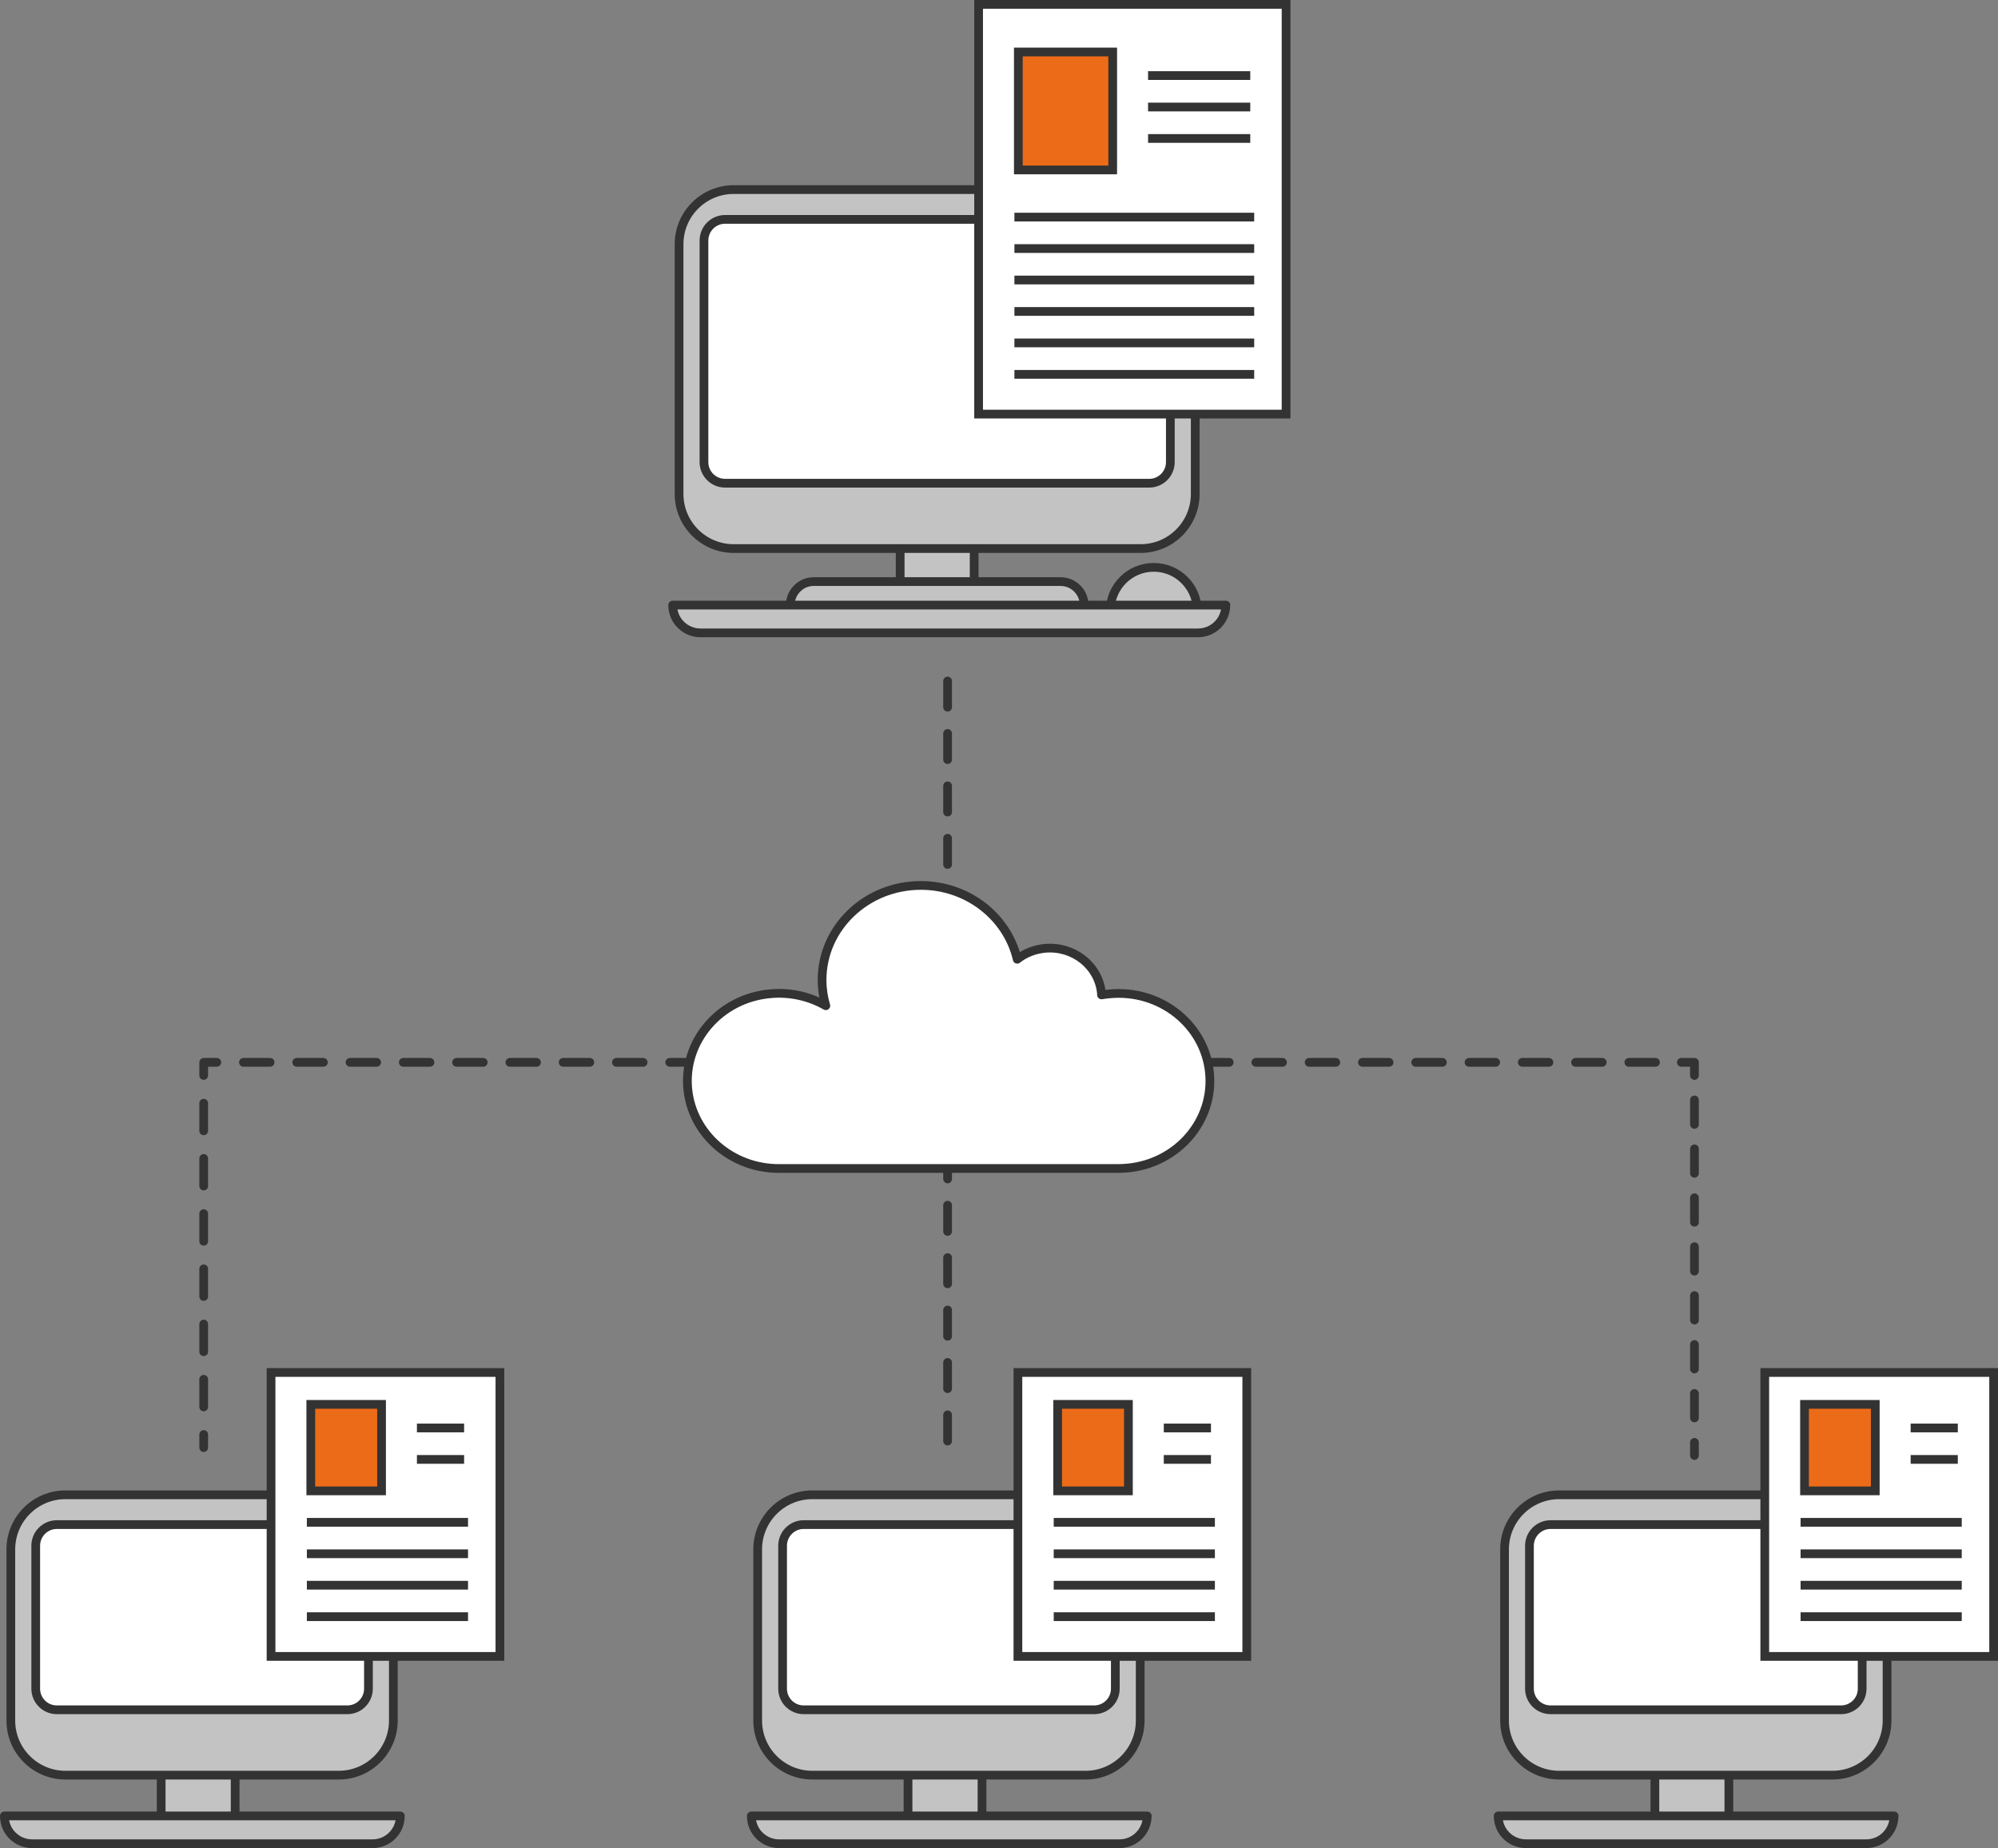 <?xml version="1.0" encoding="UTF-8"?><svg id="_レイヤー_2" xmlns="http://www.w3.org/2000/svg" viewBox="0 0 228.73 211.54"><rect x="0" y="0" width="228.73" height="211.54" fill="#808080" stroke="none"/><defs><style>.cls-1,.cls-2,.cls-3,.cls-4,.cls-5,.cls-6,.cls-7,.cls-8,.cls-9,.cls-10,.cls-11{stroke:#333;}.cls-1,.cls-2,.cls-3,.cls-4,.cls-8,.cls-10,.cls-11{stroke-linecap:round;stroke-linejoin:round;}.cls-1,.cls-7{fill:#c3c3c3;}.cls-2,.cls-6,.cls-12{fill:#fff;}.cls-3,.cls-4,.cls-8,.cls-9,.cls-10,.cls-11{fill:none;}.cls-4{stroke-dasharray:0 0 3 3;}.cls-5{fill:#ec6b18;}.cls-5,.cls-6,.cls-7,.cls-9{stroke-miterlimit:10;}.cls-8{stroke-dasharray:0 0 3.05 3.05;}.cls-10{stroke-dasharray:0 0 2.8 2.8;}.cls-13{fill:#333;}.cls-13,.cls-12{stroke-width:0px;}.cls-11{stroke-dasharray:0 0 3.16 3.16;}</style></defs><g id="_5-1"><path class="cls-7" d="m137.06,69.91h-9.96c0-2.74,2.23-4.97,4.98-4.97s4.98,2.23,4.98,4.97Z"/><rect class="cls-7" x="103.05" y="61.21" width="8.47" height="6.88"/><path class="cls-7" d="m90.47,69.26c0-.74.3-1.41.79-1.9.48-.49,1.15-.79,1.9-.79h28.25c1.49,0,2.7,1.2,2.7,2.69"/><path class="cls-7" d="m136.83,27.95v28.59c0,3.45-2.8,6.25-6.25,6.25h-46.59c-3.45,0-6.25-2.8-6.25-6.25v-28.59c0-3.45,2.8-6.25,6.25-6.25h46.59c3.45,0,6.25,2.8,6.25,6.25Z"/><path class="cls-6" d="m133.98,27.53v25.36c0,1.34-1.08,2.42-2.42,2.42h-48.55c-1.34,0-2.42-1.08-2.42-2.42v-25.36c0-1.33,1.08-2.42,2.42-2.42h48.55c1.34,0,2.42,1.08,2.42,2.42Z"/><path class="cls-1" d="m140.33,69.26c0,1.76-1.42,3.18-3.18,3.18h-56.96c-.88,0-1.68-.36-2.25-.93-.58-.57-.93-1.37-.93-2.25h63.33Z"/><rect class="cls-7" x="18.45" y="201.61" width="8.47" height="6.88"/><path class="cls-7" d="m45.03,177.35v19.59c0,3.45-2.8,6.25-6.25,6.25H7.49c-3.45,0-6.25-2.8-6.25-6.25v-19.59c0-3.45,2.8-6.25,6.25-6.25h31.29c3.45,0,6.25,2.8,6.25,6.25Z"/><path class="cls-6" d="m42.18,176.93v16.36c0,1.34-1.08,2.42-2.42,2.42H6.51c-1.34,0-2.42-1.08-2.42-2.42v-16.36c0-1.33,1.08-2.42,2.42-2.42h33.25c1.34,0,2.42,1.08,2.42,2.42Z"/><path class="cls-1" d="m45.83,207.86c0,1.76-1.42,3.18-3.18,3.18H3.68c-.88,0-1.68-.36-2.25-.93-.58-.57-.93-1.37-.93-2.25h45.33Z"/><line class="cls-3" x1="23.32" y1="165.7" x2="23.32" y2="164.2"/><line class="cls-11" x1="23.32" y1="161.04" x2="23.32" y2="124.68"/><polyline class="cls-3" points="23.32 123.1 23.32 121.6 24.82 121.6"/><line class="cls-8" x1="27.87" y1="121.6" x2="190.96" y2="121.6"/><polyline class="cls-3" points="192.48 121.6 193.98 121.6 193.98 123.1"/><line class="cls-10" x1="193.98" y1="125.9" x2="193.98" y2="163.7"/><line class="cls-3" x1="193.98" y1="165.1" x2="193.98" y2="166.6"/><line class="cls-4" x1="108.48" y1="77.95" x2="108.48" y2="166.6"/><rect class="cls-12" x="112.03" y=".5" width="35.2" height="46.9"/><path class="cls-13" d="m146.73,1v45.9h-34.2V1h34.2m1-1h-36.2v47.9h36.2V0h0Z"/><rect class="cls-5" x="116.58" y="5.95" width="10.8" height="13.5"/><line class="cls-9" x1="131.43" y1="8.65" x2="143.13" y2="8.65"/><line class="cls-9" x1="131.43" y1="12.25" x2="143.13" y2="12.25"/><line class="cls-9" x1="131.43" y1="15.85" x2="143.13" y2="15.85"/><line class="cls-9" x1="116.13" y1="24.85" x2="143.58" y2="24.85"/><line class="cls-9" x1="116.13" y1="28.45" x2="143.58" y2="28.45"/><line class="cls-9" x1="116.13" y1="32.05" x2="143.58" y2="32.05"/><line class="cls-9" x1="116.13" y1="35.65" x2="143.58" y2="35.65"/><line class="cls-9" x1="116.13" y1="39.25" x2="143.58" y2="39.25"/><line class="cls-9" x1="116.13" y1="42.85" x2="143.58" y2="42.85"/><rect class="cls-12" x="31.03" y="157.1" width="26.2" height="32.5"/><path class="cls-13" d="m56.73,157.6v31.5h-25.2v-31.5h25.2m1-1h-27.2v33.5h27.2v-33.5h0Z"/><rect class="cls-5" x="35.58" y="160.75" width="8.1" height="9.9"/><line class="cls-9" x1="47.73" y1="163.45" x2="53.13" y2="163.45"/><line class="cls-9" x1="47.73" y1="167.05" x2="53.13" y2="167.05"/><line class="cls-9" x1="35.13" y1="174.25" x2="53.58" y2="174.25"/><line class="cls-9" x1="35.13" y1="177.85" x2="53.58" y2="177.85"/><line class="cls-9" x1="35.13" y1="181.45" x2="53.58" y2="181.45"/><line class="cls-9" x1="35.13" y1="185.05" x2="53.58" y2="185.05"/><rect class="cls-7" x="103.95" y="201.61" width="8.47" height="6.88"/><path class="cls-7" d="m130.53,177.35v19.59c0,3.45-2.8,6.25-6.25,6.25h-31.29c-3.45,0-6.25-2.8-6.25-6.25v-19.59c0-3.45,2.8-6.25,6.25-6.25h31.29c3.45,0,6.25,2.8,6.25,6.25Z"/><path class="cls-6" d="m127.68,176.93v16.36c0,1.34-1.08,2.42-2.42,2.42h-33.25c-1.34,0-2.42-1.08-2.42-2.42v-16.36c0-1.33,1.08-2.42,2.42-2.42h33.25c1.34,0,2.42,1.08,2.42,2.42Z"/><path class="cls-1" d="m131.33,207.86c0,1.76-1.42,3.18-3.18,3.18h-38.96c-.88,0-1.68-.36-2.25-.93-.58-.57-.93-1.37-.93-2.25h45.33Z"/><rect class="cls-12" x="116.53" y="157.1" width="26.2" height="32.5"/><path class="cls-13" d="m142.23,157.6v31.5h-25.2v-31.5h25.2m1-1h-27.2v33.5h27.2v-33.5h0Z"/><rect class="cls-5" x="121.08" y="160.75" width="8.1" height="9.9"/><line class="cls-9" x1="133.23" y1="163.45" x2="138.63" y2="163.45"/><line class="cls-9" x1="133.23" y1="167.05" x2="138.63" y2="167.05"/><line class="cls-9" x1="120.63" y1="174.25" x2="139.08" y2="174.25"/><line class="cls-9" x1="120.63" y1="177.85" x2="139.08" y2="177.85"/><line class="cls-9" x1="120.63" y1="181.45" x2="139.08" y2="181.45"/><line class="cls-9" x1="120.63" y1="185.05" x2="139.08" y2="185.05"/><rect class="cls-7" x="189.45" y="201.61" width="8.47" height="6.88"/><path class="cls-7" d="m216.03,177.35v19.59c0,3.45-2.8,6.25-6.25,6.25h-31.29c-3.45,0-6.25-2.8-6.25-6.25v-19.59c0-3.45,2.8-6.25,6.25-6.25h31.29c3.45,0,6.25,2.8,6.25,6.25Z"/><path class="cls-6" d="m213.18,176.93v16.36c0,1.34-1.08,2.42-2.42,2.42h-33.25c-1.34,0-2.42-1.08-2.42-2.42v-16.36c0-1.33,1.08-2.42,2.42-2.42h33.25c1.34,0,2.42,1.08,2.42,2.42Z"/><path class="cls-1" d="m216.83,207.86c0,1.76-1.42,3.18-3.18,3.18h-38.96c-.88,0-1.68-.36-2.25-.93-.58-.57-.93-1.37-.93-2.25h45.33Z"/><rect class="cls-12" x="202.03" y="157.1" width="26.2" height="32.5"/><path class="cls-13" d="m227.73,157.6v31.5h-25.2v-31.5h25.2m1-1h-27.2v33.5h27.2v-33.5h0Z"/><rect class="cls-5" x="206.58" y="160.75" width="8.1" height="9.9"/><line class="cls-9" x1="218.73" y1="163.45" x2="224.13" y2="163.45"/><line class="cls-9" x1="218.73" y1="167.05" x2="224.13" y2="167.05"/><line class="cls-9" x1="206.13" y1="174.25" x2="224.58" y2="174.25"/><line class="cls-9" x1="206.13" y1="177.85" x2="224.58" y2="177.85"/><line class="cls-9" x1="206.13" y1="181.45" x2="224.58" y2="181.45"/><line class="cls-9" x1="206.13" y1="185.05" x2="224.58" y2="185.05"/><path class="cls-2" d="m129.05,133.7c-.35.03-.69.05-1.03.05h-38.86c-5.33.01-9.89-3.87-10.42-9.06-.55-5.51,3.66-10.41,9.41-10.94,2.32-.22,4.54.31,6.39,1.37-.28-.94-.43-1.92-.43-2.94,0-5.99,5.06-10.83,11.31-10.83,5.38,0,9.9,3.61,11.03,8.45.87-.69,1.96-1.13,3.17-1.25,3.26-.3,6.15,1.98,6.47,5.1.01.07.01.16.01.23.31-.05.63-.09.94-.12,5.75-.54,10.86,3.49,11.42,9,.56,5.51-3.65,10.41-9.4,10.94Z"/></g></svg>